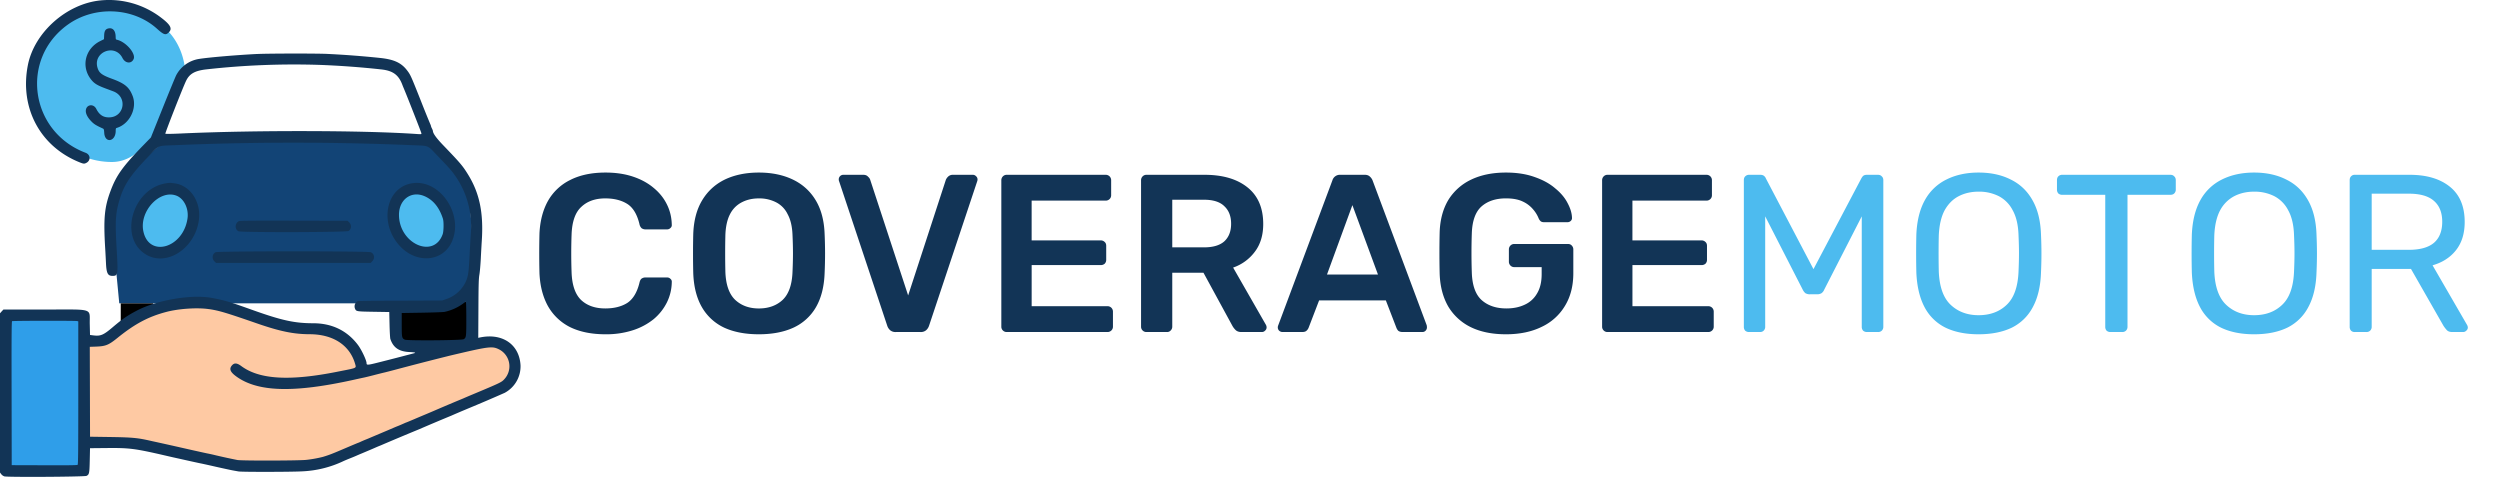 <svg width="128" height="25" fill="none" xmlns="http://www.w3.org/2000/svg"><path d="M8.255 7.351l7.012-.226 6.936.226 1.809 2.337.34 4.938-1.47.905H6.106l-.377-3.958.603-2.488 1.922-1.734z" fill="#124476"/><path d="M10 11.5c-.5 1-.672 1.5-1.5 1.5A1.5 1.5 0 017 11.5c0-.828.672-2 1.5-2s1.5 1.172 1.5 2zm10-.214c.5 1.143.672 1.714 1.5 1.714s1.5-.768 1.5-1.714c0-.947-.672-1.786-1.5-1.786s-1.5.839-1.5 1.786z" fill="#4DBBEF"/><path d="M31.002 17.115c-.713 0-1.319-.123-1.817-.368a2.666 2.666 0 01-1.127-1.07c-.26-.467-.406-1.027-.437-1.678a41.478 41.478 0 010-2.048c.03-.644.176-1.2.437-1.667a2.646 2.646 0 011.139-1.07c.498-.253 1.1-.379 1.805-.379.521 0 .989.069 1.403.207.414.138.767.33 1.058.575.291.238.517.517.678.84.162.321.246.67.254 1.046a.188.188 0 01-.07.172.234.234 0 01-.172.07H33.06a.348.348 0 01-.207-.058.395.395 0 01-.114-.218c-.123-.506-.334-.851-.633-1.035-.299-.184-.67-.276-1.116-.276-.513 0-.923.145-1.23.437-.307.283-.472.755-.495 1.414a27.053 27.053 0 000 1.932c.023.66.188 1.135.495 1.426.307.284.717.425 1.23.425.445 0 .817-.091 1.116-.275.299-.192.51-.537.633-1.035.023-.108.06-.18.114-.219a.348.348 0 01.207-.057h1.093c.069 0 .127.023.172.069a.188.188 0 01.07.172 2.42 2.42 0 01-.254 1.046 2.665 2.665 0 01-.678.851 3.31 3.31 0 01-1.058.564 4.425 4.425 0 01-1.403.207zm7.85 0c-.682 0-1.269-.111-1.76-.333a2.577 2.577 0 01-1.15-1.047c-.276-.475-.425-1.066-.448-1.771a42.422 42.422 0 010-1.966c.023-.698.176-1.28.46-1.748.283-.468.67-.82 1.161-1.059.499-.237 1.078-.356 1.737-.356.66 0 1.238.119 1.736.356.499.238.89.59 1.173 1.058.284.468.437 1.05.46 1.748a21.69 21.69 0 010 1.967c-.023.705-.172 1.296-.448 1.771a2.564 2.564 0 01-1.162 1.047c-.49.222-1.077.333-1.76.333zm0-1.322c.498 0 .905-.146 1.219-.438.314-.299.483-.782.506-1.449.015-.337.023-.647.023-.931 0-.291-.008-.602-.023-.931-.015-.445-.1-.806-.253-1.082a1.317 1.317 0 00-.598-.609 1.882 1.882 0 00-.874-.195c-.322 0-.61.065-.863.195a1.377 1.377 0 00-.61.61c-.145.276-.225.636-.24 1.08a40.56 40.56 0 000 1.864c.022.666.191 1.15.505 1.448.315.292.717.438 1.208.438zM45.865 17a.418.418 0 01-.288-.092.522.522 0 01-.15-.23l-2.46-7.383a.281.281 0 01-.023-.104.234.234 0 01.241-.241h1.012c.107 0 .188.03.242.092.06.054.1.107.115.161l1.943 5.923 1.932-5.923a.525.525 0 01.115-.161.342.342 0 01.253-.092h1.012a.22.22 0 01.161.069c.054.046.08.104.08.172a.286.286 0 01-.022.104l-2.461 7.383a.523.523 0 01-.15.23.418.418 0 01-.287.092h-1.265zm5.679 0a.266.266 0 01-.196-.08.266.266 0 01-.08-.196V9.238a.28.28 0 01.08-.207.266.266 0 01.196-.081h5.06a.28.28 0 01.207.08.28.28 0 01.08.208v.758a.266.266 0 01-.08.196.28.28 0 01-.207.08H52.82v2.036h3.53a.28.28 0 01.208.08c.053.046.08.112.08.196v.713a.28.28 0 01-.08.207.307.307 0 01-.207.069h-3.53v2.104h3.875a.28.28 0 01.207.081.28.28 0 01.08.207v.759a.266.266 0 01-.08.195.28.28 0 01-.207.081h-5.152zm7.153 0a.266.266 0 01-.195-.08.266.266 0 01-.08-.196V9.238a.28.28 0 01.08-.207.266.266 0 01.195-.081h2.979c.928 0 1.66.215 2.196.644.537.43.805 1.054.805 1.875 0 .567-.141 1.038-.425 1.414a2.325 2.325 0 01-1.116.817l1.68 2.932a.286.286 0 01.034.127.218.218 0 01-.08.172.22.22 0 01-.162.069h-1.046c-.13 0-.23-.035-.3-.104a.948.948 0 01-.16-.207l-1.484-2.725H60.02v2.76a.266.266 0 01-.08.195.243.243 0 01-.196.081h-1.047zm1.323-4.335h1.621c.468 0 .817-.104 1.047-.311.23-.215.345-.514.345-.897s-.115-.682-.345-.897c-.222-.222-.571-.334-1.047-.334H60.02v2.438zM65.665 17a.26.26 0 01-.173-.069.234.234 0 01-.069-.172c0-.031.008-.066.023-.104l2.772-7.418a.4.4 0 01.403-.288h1.253c.115.001.203.032.264.093a.506.506 0 01.138.196l2.772 7.417a.53.53 0 01.011.104.234.234 0 01-.069.172.22.22 0 01-.16.069h-1.001c-.108 0-.188-.023-.242-.069a.464.464 0 01-.092-.15l-.54-1.402h-3.416L67 16.782a.405.405 0 01-.104.149c-.046.046-.123.069-.23.069h-1zm2.277-2.944h2.61l-1.31-3.553-1.3 3.553zm9.162 3.059c-.706 0-1.308-.123-1.806-.368a2.74 2.74 0 01-1.15-1.058c-.268-.468-.414-1.024-.437-1.668a45.464 45.464 0 010-2.139c.023-.636.169-1.18.437-1.633a2.749 2.749 0 011.162-1.046c.506-.245 1.104-.368 1.794-.368.56 0 1.05.077 1.472.23.421.146.77.337 1.046.575.284.23.495.48.633.747.145.269.222.518.23.748a.2.2 0 01-.058.172.249.249 0 01-.184.07H79.06c-.077 0-.135-.016-.173-.046a.407.407 0 01-.103-.138 1.625 1.625 0 00-.288-.472 1.511 1.511 0 00-.529-.402c-.222-.108-.51-.162-.862-.162-.522 0-.94.139-1.254.415-.307.276-.471.732-.494 1.368a29.693 29.693 0 000 2.024c.023.652.191 1.12.506 1.403.322.284.743.425 1.265.425.345 0 .651-.06.92-.184a1.38 1.38 0 00.644-.575c.16-.26.241-.594.241-1v-.356H77.53a.266.266 0 01-.195-.081.28.28 0 01-.08-.207v-.61a.28.28 0 01.08-.207.266.266 0 01.195-.08h2.749c.084 0 .15.027.195.08a.28.28 0 01.08.208v1.207c0 .644-.141 1.2-.425 1.668a2.736 2.736 0 01-1.196 1.08c-.514.253-1.123.38-1.828.38zm5.2-.115a.266.266 0 01-.196-.08.266.266 0 01-.08-.196V9.238a.28.28 0 01.08-.207.266.266 0 01.196-.081h5.06a.28.28 0 01.207.08.28.28 0 01.08.208v.758a.266.266 0 01-.08.196.28.28 0 01-.207.08H83.58v2.036h3.53a.28.28 0 01.208.08c.053.046.08.112.08.196v.713a.28.28 0 01-.08.207.307.307 0 01-.207.069h-3.53v2.104h3.875a.28.28 0 01.207.081.28.28 0 01.08.207v.759a.266.266 0 01-.08.195.28.28 0 01-.207.081h-5.152z" fill="#123456"/><path d="M89.55 17a.29.29 0 01-.196-.069.29.29 0 01-.069-.196V9.226c0-.084.023-.15.07-.196a.266.266 0 01.195-.08h.575c.092 0 .16.023.207.069a.285.285 0 01.08.115l2.438 4.646 2.45-4.646a.638.638 0 01.08-.115c.046-.046.115-.069.207-.069h.564c.084 0 .15.027.195.08.054.046.08.112.08.196v7.51a.266.266 0 01-.08.195.264.264 0 01-.195.069h-.564a.29.29 0 01-.195-.069.29.29 0 01-.07-.196v-5.657l-1.92 3.748a.419.419 0 01-.138.184.427.427 0 01-.23.058h-.356a.45.45 0 01-.242-.057.578.578 0 01-.138-.184l-1.92-3.75v5.658a.266.266 0 01-.08.196.249.249 0 01-.185.069h-.563zm11.752.115c-.652 0-1.211-.111-1.679-.333a2.418 2.418 0 01-1.081-1.047c-.253-.475-.395-1.07-.425-1.782a42.975 42.975 0 010-1.944c.03-.705.176-1.292.436-1.76a2.533 2.533 0 011.105-1.058c.475-.237 1.023-.356 1.644-.356.629 0 1.177.119 1.645.356.475.23.847.583 1.115 1.058.268.468.414 1.055.437 1.76.015.337.023.663.023.977 0 .307-.008.63-.023.966-.023.713-.165 1.308-.425 1.783a2.42 2.42 0 01-1.081 1.047c-.468.222-1.032.333-1.691.333zm0-.977c.59 0 1.07-.177 1.438-.53.375-.352.578-.923.609-1.713.015-.345.023-.652.023-.92 0-.276-.008-.583-.023-.92-.015-.529-.115-.958-.299-1.288a1.668 1.668 0 00-.713-.724 2.237 2.237 0 00-1.035-.23c-.376 0-.713.076-1.012.23-.299.153-.54.394-.725.724-.176.33-.275.759-.299 1.288a41.193 41.193 0 000 1.84c.031.79.234 1.36.61 1.713s.851.53 1.426.53zm6.752.862a.291.291 0 01-.196-.069.29.29 0 01-.069-.196V9.974h-2.208a.289.289 0 01-.195-.07.29.29 0 01-.069-.195v-.483c0-.084.023-.15.069-.196a.265.265 0 01.195-.08h5.543c.085 0 .15.027.196.08.053.046.08.112.08.196v.483a.268.268 0 01-.08.196c-.046.046-.111.069-.196.069h-2.196v6.761a.265.265 0 01-.081.196.264.264 0 01-.195.069h-.598zm7.354.115c-.652 0-1.212-.111-1.679-.333a2.416 2.416 0 01-1.081-1.047c-.253-.475-.395-1.07-.426-1.782a40.638 40.638 0 010-1.944c.031-.705.176-1.292.437-1.76a2.53 2.53 0 011.104-1.058c.475-.237 1.024-.356 1.645-.356.628 0 1.176.119 1.644.356.475.23.847.583 1.116 1.058.268.468.414 1.055.437 1.76.015.337.023.663.023.977 0 .307-.008.63-.023.966-.023.713-.165 1.308-.426 1.783a2.416 2.416 0 01-1.081 1.047c-.468.222-1.031.333-1.69.333zm0-.977c.59 0 1.069-.177 1.437-.53.376-.352.579-.923.61-1.713.015-.345.023-.652.023-.92 0-.276-.008-.583-.023-.92-.016-.529-.115-.958-.299-1.288a1.673 1.673 0 00-.713-.724 2.237 2.237 0 00-1.035-.23c-.376 0-.713.076-1.012.23a1.736 1.736 0 00-.725.724c-.176.33-.276.759-.299 1.288a38.736 38.736 0 000 1.84c.031.79.234 1.36.61 1.713.375.353.851.53 1.426.53zm5.16.862a.264.264 0 01-.195-.069.29.29 0 01-.069-.196V9.226c0-.084.023-.15.069-.196a.243.243 0 01.195-.08h2.806c.867 0 1.553.203 2.059.61.506.406.759 1.008.759 1.805 0 .59-.15 1.073-.449 1.449-.291.368-.69.625-1.196.77l1.771 3.06a.288.288 0 01.035.126.206.206 0 01-.081.161.22.22 0 01-.161.069h-.552c-.13 0-.226-.035-.287-.104a1.816 1.816 0 01-.161-.207l-1.668-2.92h-2.012v2.966a.265.265 0 01-.081.196.264.264 0 01-.195.069h-.587zm.863-4.209h1.897c.575 0 1.005-.119 1.288-.357.284-.245.426-.605.426-1.08 0-.468-.142-.825-.426-1.07-.276-.245-.705-.368-1.288-.368h-1.897v2.875z" fill="#4DBBEF"/><path d="M20.205 15.686l4.146-.264v2.073h-4.146v-1.81z" fill="#000"/><path fill="#2F9EE9" d="M.377 15.984h3.92v8.218H.377z"/><path d="M4.297 17.414l1.847-.302 2.187-1.432h2.978l3.732 1.206 2.337.226.829.867.34.905 2.676-.49 4.335-.792.753.566-.226 1.545-9.612 3.958-2.3.226-3.392-.49-6.484-.867v-5.126z" fill="#FEC9A3"/><path d="M6.182 15.531h1.659v.528l-1.659.415v-.943z" fill="#000"/><path d="M9.5 4c-.65.627-1.605 4.294-3.77 4.294a3.92 3.92 0 110-7.84C7.895.453 9.5 1.833 9.5 4z" fill="#4DBBEF"/><path fill-rule="evenodd" clip-rule="evenodd" d="M5.158.02C3.412.188 1.756 1.66 1.427 3.335c-.43 2.19.627 4.17 2.657 4.979.19.076.232.08.336.026.237-.123.216-.422-.036-.517-2.854-1.079-3.373-4.795-.915-6.56C4.84.279 6.82.37 8.043 1.475c.348.313.441.34.603.179.192-.193.079-.395-.437-.78A4.391 4.391 0 005.158.02zm.365 1.443c-.129.036-.183.136-.191.356l-.008.188-.198.099c-.76.38-.983 1.286-.478 1.945.179.233.328.322.874.521l.285.107c.736.283.562 1.323-.223 1.331-.298.003-.5-.13-.653-.433-.15-.297-.536-.222-.538.105-.001.16.107.357.304.553.127.127.234.192.563.342.058.027.065.047.077.229.035.549.586.45.587-.106 0-.107.01-.138.045-.148.658-.193 1.065-1 .824-1.633-.174-.455-.4-.644-1.06-.886-.521-.19-.664-.3-.742-.57-.235-.806.898-1.246 1.278-.496.145.287.465.314.575.05.116-.281-.397-.873-.85-.98-.065-.016-.07-.026-.072-.15-.005-.331-.157-.492-.399-.424zm7.615 1.302c-1.103.057-2.519.179-2.975.257a1.601 1.601 0 00-1.145.837c-.04.078-.348.825-.683 1.66l-.61 1.52-.372.383c-1.086 1.116-1.4 1.556-1.708 2.394-.298.811-.35 1.387-.26 2.891.014.225.032.57.041.766.024.518.092.652.332.652.285 0 .293-.054.215-1.38-.08-1.357-.06-1.775.11-2.387.236-.856.547-1.338 1.498-2.327.607-.632.438-.558 1.369-.598a144.6 144.6 0 0112.142 0c.92.04.76-.029 1.337.572.625.65.722.763.933 1.077.556.83.815 1.814.746 2.837-.015.223-.04.658-.055.967-.046.924-.07 1.155-.142 1.373-.165.497-.564.89-1.08 1.061l-.195.065-2.119.009a99.013 99.013 0 00-2.173.02c-.153.034-.236.24-.162.402.06.13.083.133.943.147l.805.013.015.651c.008.358.027.686.041.728.15.447.443.646.984.67.28.013.352.034.218.065a135.01 135.01 0 01-1.805.466c-.56.142-.615.146-.615.04 0-.145-.255-.686-.44-.933-.547-.73-1.326-1.11-2.28-1.112-.982-.002-1.625-.144-3.191-.705-1.114-.398-1.348-.467-1.999-.59-1.043-.197-2.816.102-3.859.65-.492.259-.73.424-1.233.851-.467.397-.616.46-.978.416l-.179-.023-.013-.549c-.02-.848.273-.753-2.318-.753H.175l-.088.095L0 16.04v8.154l.065.085a.34.34 0 00.16.112c.162.047 4.108.023 4.205-.026.14-.07.152-.132.166-.804l.013-.613.817-.008c1.21-.012 1.464.02 3.077.393a43.5 43.5 0 00.728.164c.426.097.944.21 1.047.23.056.01.406.087.778.172.373.084.758.167.856.185l.301.054c.165.03 2.648.028 3.218-.003a5.494 5.494 0 002.175-.536 8.66 8.66 0 01.306-.128c.113-.044.25-.101.307-.126.056-.025.205-.09.332-.142.315-.132.567-.24.691-.295a6.66 6.66 0 01.243-.101 150.992 150.992 0 011.977-.83 103.4 103.4 0 011.66-.701c.147-.066.404-.176.855-.365a82.83 82.83 0 001.864-.798 1.54 1.54 0 00.81-1.421c-.067-1.069-.942-1.658-2.094-1.41l-.07.016.008-1.49c.006-1.259.014-1.53.05-1.746.024-.14.056-.508.072-.817.015-.31.038-.723.051-.92.094-1.438-.117-2.445-.712-3.403-.271-.437-.39-.578-1.264-1.486-.354-.368-.528-.611-.528-.737a.676.676 0 00-.051-.126.591.591 0 01-.051-.132.188.188 0 00-.026-.072 58.204 58.204 0 01-.484-1.198c-.505-1.273-.532-1.333-.699-1.555-.298-.396-.668-.57-1.37-.647a48.799 48.799 0 00-2.688-.207c-.529-.03-3.063-.026-3.657.004zm3.242.558a44.178 44.178 0 013.128.23c.612.065.905.28 1.098.805.01.028.031.08.046.115.164.38.925 2.32.925 2.356 0 .045-.016.047-.211.034-2.689-.19-8.308-.202-12.11-.028-.482.022-.775.026-.79.01-.022-.021.876-2.314 1.057-2.697.176-.372.45-.528 1.044-.596a40.394 40.394 0 015.813-.229zM8.49 9.387c-1.699.275-2.417 2.75-1.05 3.623 1.066.683 2.562-.282 2.746-1.77.112-.908-.449-1.747-1.237-1.851l-.19-.026a1.443 1.443 0 00-.269.024zm12.64-.008c-1.367.186-1.745 2.041-.657 3.217.837.903 2.15.822 2.635-.164.677-1.376-.537-3.25-1.978-3.053zm-12.104.636c.395.148.65.67.573 1.18-.225 1.513-1.977 2.012-2.26.643-.211-1.018.83-2.143 1.687-1.823zm12.73.038c.435.197.74.577.922 1.148.049.153.041.636-.012.788-.45 1.281-2.231.498-2.238-.984-.003-.799.642-1.262 1.327-.952zm-9.524 1.27c-.21.107-.224.414-.024.517.13.068 5.545.055 5.64-.013.152-.108.163-.316.024-.45l-.078-.074-2.75-.006c-2.167-.005-2.763 0-2.812.026zm-1.193 1.592c-.176.086-.204.333-.054.473l.077.073h7.917l.086-.091c.14-.15.104-.37-.076-.455-.132-.063-7.823-.063-7.95 0zm12.836 3.404c0 .934-.005.97-.134 1.048-.097.06-2.888.082-3.012.024-.153-.07-.16-.11-.16-.764v-.6l1.033-.017c.569-.009 1.092-.028 1.162-.042a2.52 2.52 0 00.949-.425.637.637 0 01.14-.09c.012 0 .022.39.022.866zm-13.183-.494c.527.078.864.179 2.476.737 1.167.404 1.87.548 2.68.55 1.241.002 2.104.588 2.357 1.602.031.123-.01.14-.663.265l-.242.048c-2.463.494-4.012.405-4.944-.283-.223-.165-.357-.175-.48-.035-.15.17-.094.329.192.543 1.097.821 2.941.88 6.049.192.224-.05.454-.1.51-.111.057-.011.287-.067.511-.125.225-.058.455-.116.51-.128.057-.012.281-.07.499-.127a175.382 175.382 0 012.758-.712c.049-.014.365-.088.702-.167 1.387-.322 1.607-.346 1.902-.206a.97.97 0 01.314 1.545c-.144.159-.194.183-1.642.789-.175.073-.38.16-.454.194a104.03 104.03 0 00-1.5.634c-.041.019-.22.094-.395.168-.175.073-.477.2-.67.283-.194.083-.358.15-.364.15-.006 0-.072.029-.147.063a6.74 6.74 0 01-.273.116 6.95 6.95 0 00-.242.1 49.8 49.8 0 01-.576.245l-.577.244a7.045 7.045 0 01-.242.101c-.076.03-.2.083-.273.117a1.53 1.53 0 01-.147.062c-.006 0-.254.104-.55.23-.766.328-.88.373-1.237.483a6.408 6.408 0 01-.856.154c-.41.042-3.314.048-3.524.006-.353-.07-.689-.142-1.085-.235a9.975 9.975 0 00-.498-.11 110.34 110.34 0 01-1.162-.259 201.48 201.48 0 00-1.66-.37c-.695-.16-.941-.184-2.106-.203L4.61 22.36l-.006-2.301-.007-2.302.326-.011c.486-.018.643-.082 1.085-.44.9-.728 1.594-1.097 2.522-1.339.633-.165 1.582-.227 2.163-.14zm-6.741.614l.057.015v3.659c0 3.029-.006 3.663-.034 3.687-.025.02-.506.026-1.704.021L.6 23.816.594 20.14c-.006-2.924 0-3.68.025-3.696.037-.023 3.246-.028 3.332-.005z" fill="#123456"/></svg>